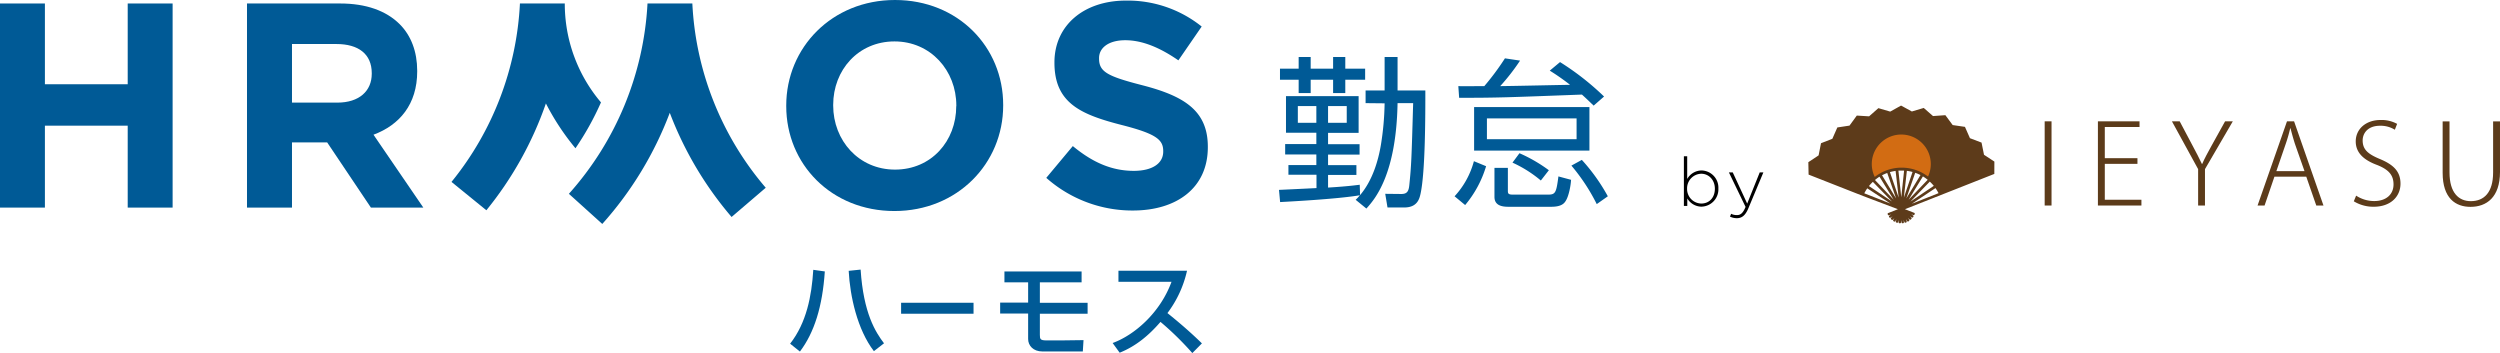 <svg xmlns="http://www.w3.org/2000/svg" viewBox="0 0 881.89 124.55"><defs><style>.cls-1{fill:#005a96;}.cls-2{fill:#5d3b1a;}.cls-3{fill:#e37313;opacity:0.87;}.cls-4{fill:#5c3b1a;}</style></defs><g id="レイヤー_2" data-name="レイヤー 2"><g id="レイヤー_1-2" data-name="レイヤー 1"><path class="cls-1" d="M0,1.23H15.84V29.72H45.05V1.23H60.89v72H45.05V44.33H15.84v28.9H0Z"/><path class="cls-1" d="M87.13,1.23H120c9.15,0,16.25,2.57,21,7.31,4,4,6.17,9.66,6.17,16.45v.21c0,11.62-6.27,18.92-15.42,22.32l17.58,25.71H130.84l-15.43-23H103v23H87.13ZM119,36.2c7.72,0,12.14-4.11,12.14-10.18v-.2c0-6.79-4.73-10.29-12.45-10.29H103V36.2Z"/><path class="cls-1" d="M277.35,37.44v-.21C277.35,16.77,293.5,0,315.72,0s38.16,16.56,38.16,37v.2c0,20.47-16.15,37.24-38.37,37.24S277.35,57.91,277.35,37.44Zm60,0v-.21c0-12.34-9.05-22.62-21.81-22.62S293.91,24.69,293.91,37v.2c0,12.35,9,22.63,21.81,22.63S337.32,49.78,337.32,37.44Z"/><path class="cls-1" d="M369.08,62.74l9.36-11.21c6.48,5.35,13.27,8.74,21.5,8.74,6.48,0,10.39-2.57,10.39-6.79v-.2c0-4-2.47-6.07-14.5-9.15-14.51-3.71-23.87-7.72-23.87-22v-.2C372,8.85,382.45.21,397.16.21A41.68,41.68,0,0,1,423.9,9.36l-8.22,11.93c-6.38-4.42-12.65-7.1-18.72-7.1S387.7,17,387.7,20.47v.2c0,4.74,3.09,6.28,15.53,9.47,14.61,3.8,22.84,9,22.84,21.6v.2c0,14.3-10.91,22.32-26.44,22.32A45.8,45.8,0,0,1,369.08,62.74Z"/><path class="cls-1" d="M212.46,79,200.68,68.37A109.33,109.33,0,0,0,228.41,1.23h15.82a108,108,0,0,0,25.89,65L258.07,76.54a124.27,124.27,0,0,1-21.8-36.75A124.71,124.71,0,0,1,212.46,79Z"/><path class="cls-1" d="M199.23,1.23H183.41a108.29,108.29,0,0,1-24.14,62.94l12.3,10a124.15,124.15,0,0,0,21-37.68A86,86,0,0,0,203,52.3a100.56,100.56,0,0,0,9-16.18A53.79,53.79,0,0,1,199.23,1.23Z"/><path class="cls-1" d="M278.72,121.24c5.76-7.35,7.6-16.78,8.17-26.06l4.07.57c-.83,12.38-3.71,21.56-8.78,28.26ZM303.59,95.1c1,15.41,5.26,22.07,8.25,26l-3.57,2.77c-5.83-7.6-8.42-19.33-8.89-28.33Z"/><path class="cls-1" d="M343.42,106.8v3.87H317.87V106.8Z"/><path class="cls-1" d="M381.54,95.75V99.6H366.82v7.22h16.84v3.85H366.82v7.47c0,1.44.14,1.94,2.27,1.94h5.43c1.23,0,6.59-.1,7.7-.1l-.25,4H367.68c-3.17,0-5-2.05-5-4.39v-9h-9.87v-3.85h9.87V99.6h-8.36V95.75Z"/><path class="cls-1" d="M392.49,121c7.7-2.81,16.77-10.65,20.77-21.6H394.54V95.5h24.19a38.87,38.87,0,0,1-6.91,14.94c4.21,3.38,8.31,6.91,12.16,10.69l-3.38,3.42a105.51,105.51,0,0,0-11.23-11c-4.17,4.83-8.71,8.57-14.4,10.87Z"/><path class="cls-1" d="M481.72,36.38V31.91h6.71V20.11H493v11.8h9.8c0,8.6,0,28.43-1.66,36.28-.4,1.84-1.09,5-5.79,5h-5.9l-.8-4.82,5.67.06c2,0,2.58-.92,2.81-3,.74-7.16.8-9.4,1.37-29.06H493c-.46,25.28-8,33.88-11,37.2l-3.78-3.09a15.36,15.36,0,0,0,1.49-1.61c-1.89.34-8.71,1.38-28.14,2.41l-.4-4.3c.28,0,12.09-.57,13.23-.63v-4.7H454.5V58.22h9.85V54.49h-11V50.83h11v-4H453.64V33.92h25.62V46.87H468.48v4H479.6v3.66H468.48v3.73h10v3.44h-10v4.47c6.48-.4,9.11-.75,11.18-1l.11,3.67c4.47-5.28,6.42-12.27,7.34-17.66a99.86,99.86,0,0,0,1.32-14.73ZM458.11,24.23V20.11h4.24v4.12h7.91V20.11h4.3v4.12h7v3.9h-7v4.7h-4.3v-4.7h-7.91v4.7h-4.24v-4.7h-6.59v-3.9Zm6.24,13.19h-6.53v5.9h6.53Zm10.72,0h-6.59v5.9h6.59Z"/><path class="cls-1" d="M513.11,69.24a29.46,29.46,0,0,0,6.82-12.38l4.3,1.77a38.32,38.32,0,0,1-7.39,13.7Zm37.2-47.34a94.22,94.22,0,0,1,15.53,12.15l-3.67,3.21c-1.14-1.09-2.12-2.07-4.13-3.9-26.64,1-29.63,1.14-43.32,1.14l-.29-4.12c1.49.06,7,0,9.17,0a90.78,90.78,0,0,0,7.28-9.8l5.33.8a74.2,74.2,0,0,1-7,9c5.73-.06,17.94-.35,24.64-.46a80.86,80.86,0,0,0-7.16-5Zm10.37,15.87V53.13H520V37.77Zm-4.53,4H524.52v7.34h31.63ZM531.91,59.21v8c0,1,.06,1.44,1.78,1.44h12.38c2.63,0,2.92-.64,3.67-6.42l4.46,1.2c-.11,2.23-.85,5.79-1.83,7.34-.57,1-1.6,2.17-5.16,2.17H532c-2.58,0-4.82-.68-4.82-3.49V59.21Zm11.63,4.47a43.18,43.18,0,0,0-10-6.31L536,54.05a53.2,53.2,0,0,1,10.37,6ZM563.26,72a67.51,67.51,0,0,0-8.94-13.58L558,56.4a65.92,65.92,0,0,1,9.17,12.84Z"/><path class="cls-2" d="M703.53,57l-3.66-2.4L699,50.3l-4.09-1.55-1.76-4-4.33-.63-2.58-3.49-4.36.31-3.27-2.86-4.19,1.25-3.81-2.09-3.83,2.13-4.17-1.22-3.28,2.89L655,40.77l-2.58,3.54-4.29.65-1.76,4-4,1.56-.85,4.29-3.62,2.4.09,4.38L654.3,68l2.92,1.14v0L669.5,73.8l-3.39,1.34a.34.34,0,0,0-.23.42l.09.21a.33.33,0,0,0,.45.15l.73-.28-.64.43a.33.33,0,0,0-.13.46l.13.19a.35.35,0,0,0,.48,0l.64-.43-.53.55a.34.34,0,0,0,0,.48l.16.15a.35.35,0,0,0,.48,0l.54-.56-.4.66a.34.34,0,0,0,.08.47l.2.11a.34.34,0,0,0,.45-.15l.4-.66-.24.73a.35.35,0,0,0,.18.44l.22.07a.35.35,0,0,0,.41-.25l.25-.73-.08.76a.35.35,0,0,0,.27.4l.23,0a.34.34,0,0,0,.34-.33l.09-.76.09.75a.33.33,0,0,0,.34.33l.23,0a.35.35,0,0,0,.27-.4l-.08-.76.25.72a.33.33,0,0,0,.41.24l.22-.07a.33.33,0,0,0,.17-.44l-.25-.73.41.65a.34.34,0,0,0,.45.15l.2-.12a.34.34,0,0,0,.07-.47l-.4-.66.54.55a.33.33,0,0,0,.47,0l.17-.15a.35.35,0,0,0,0-.48l-.54-.55.65.42a.34.34,0,0,0,.47,0l.13-.19a.33.33,0,0,0-.13-.46l-.65-.43.72.28a.35.35,0,0,0,.46-.16l.08-.21a.34.34,0,0,0-.23-.42l-3.23-1.26,31.54-12.45ZM657.64,68.19a14.86,14.86,0,0,1,1.05-1.76l8.19,5.39Zm1.65-2.55a14.84,14.84,0,0,1,1.37-1.49l6.74,6.92Zm2.11-2.14A15.83,15.83,0,0,1,663,62.32l5,8.13Zm2.5-1.67a15,15,0,0,1,1.83-.81l3.13,9Zm2.78-1.12a15.86,15.86,0,0,1,2-.42l1.09,9.41Zm4,8.9-1-9.42c.36,0,.73,0,1.1,0l.9,0Zm.92.1,1.06-9.44a14.44,14.44,0,0,1,2,.39Zm4-8.76a17.07,17.07,0,0,1,1.86.8l-5,8.26Zm2.72,1.28A15.33,15.33,0,0,1,680,63.41l-6.74,7.07Zm2.43,1.83a15.43,15.43,0,0,1,1.41,1.5l-8.24,5.55Zm2,2.29a15.46,15.46,0,0,1,1.08,1.79l-9.41,3.73Z"/><path class="cls-3" d="M670.81,59.14a15.29,15.29,0,0,1,9.31,3.14,10.41,10.41,0,1,0-18.79.14A15.3,15.3,0,0,1,670.81,59.14Z"/><path class="cls-4" d="M721.27,42.8h2.42V72.5h-2.42Z"/><path class="cls-4" d="M755.4,72.5H740.05V42.8h14.68v2H742.48v11H754v2H742.48V70.46H755.4Z"/><path class="cls-4" d="M787.64,42.8l-9.82,16.86V72.5H775.4V59.66L766.16,42.8h2.74l4.58,8.64c1.21,2.31,2.27,4.23,3.25,6.38h.11c.86-2,2-4.07,3.29-6.41l4.78-8.61Z"/><path class="cls-4" d="M819.62,72.5h-2.54l-3.53-10.18H802.32L798.84,72.5h-2.47l10.38-29.7h2.5Zm-6.69-12.13-3.37-9.59c-.66-2.08-1.13-3.8-1.56-5.52h-.12a52.35,52.35,0,0,1-1.53,5.36L803,60.37Z"/><path class="cls-4" d="M844.79,45.77a9.41,9.41,0,0,0-5.21-1.41c-4.54,0-6.14,2.86-6.14,5.17,0,3.21,1.88,4.81,6,6.53,4.81,2,7.35,4.35,7.35,8.73s-3.28,8.14-9.47,8.14a13.17,13.17,0,0,1-7-1.92l.82-2a11.51,11.51,0,0,0,6.38,1.91c4.26,0,6.81-2.38,6.81-5.87,0-3.24-1.65-5.2-5.76-6.84C834,56.53,831,54,831,49.88c0-4.38,3.6-7.55,8.73-7.55a11.4,11.4,0,0,1,5.87,1.37Z"/><path class="cls-4" d="M881.89,60.64c0,9-4.77,12.33-10.41,12.33-5.24,0-9.82-3-9.82-12V42.83h2.42v18c0,7.28,3.33,10.13,7.52,10.13,4.69,0,7.86-3.09,7.86-10.13v-18h2.43Z"/><path d="M595.2,70v2.64H594V55.13h1.17v8a5.92,5.92,0,0,1,5-3,6.07,6.07,0,0,1,6,6.36v0a6.12,6.12,0,0,1-6,6.41A5.9,5.9,0,0,1,595.2,70Zm9.73-3.43v0c0-3.21-2.24-5.28-4.8-5.28a5.13,5.13,0,0,0-5,5.26v0a5.11,5.11,0,0,0,5,5.25C602.79,71.81,604.93,69.87,604.93,66.58Z"/><path d="M610.26,76.41l.41-1a4.2,4.2,0,0,0,2.09.46c1.27,0,2.11-.74,3-2.88l-5.88-12.17h1.36l5.09,11,4.42-11h1.29l-5.3,12.67c-1.08,2.57-2.33,3.48-4.08,3.48A5.53,5.53,0,0,1,610.26,76.41Z"/></g></g></svg>